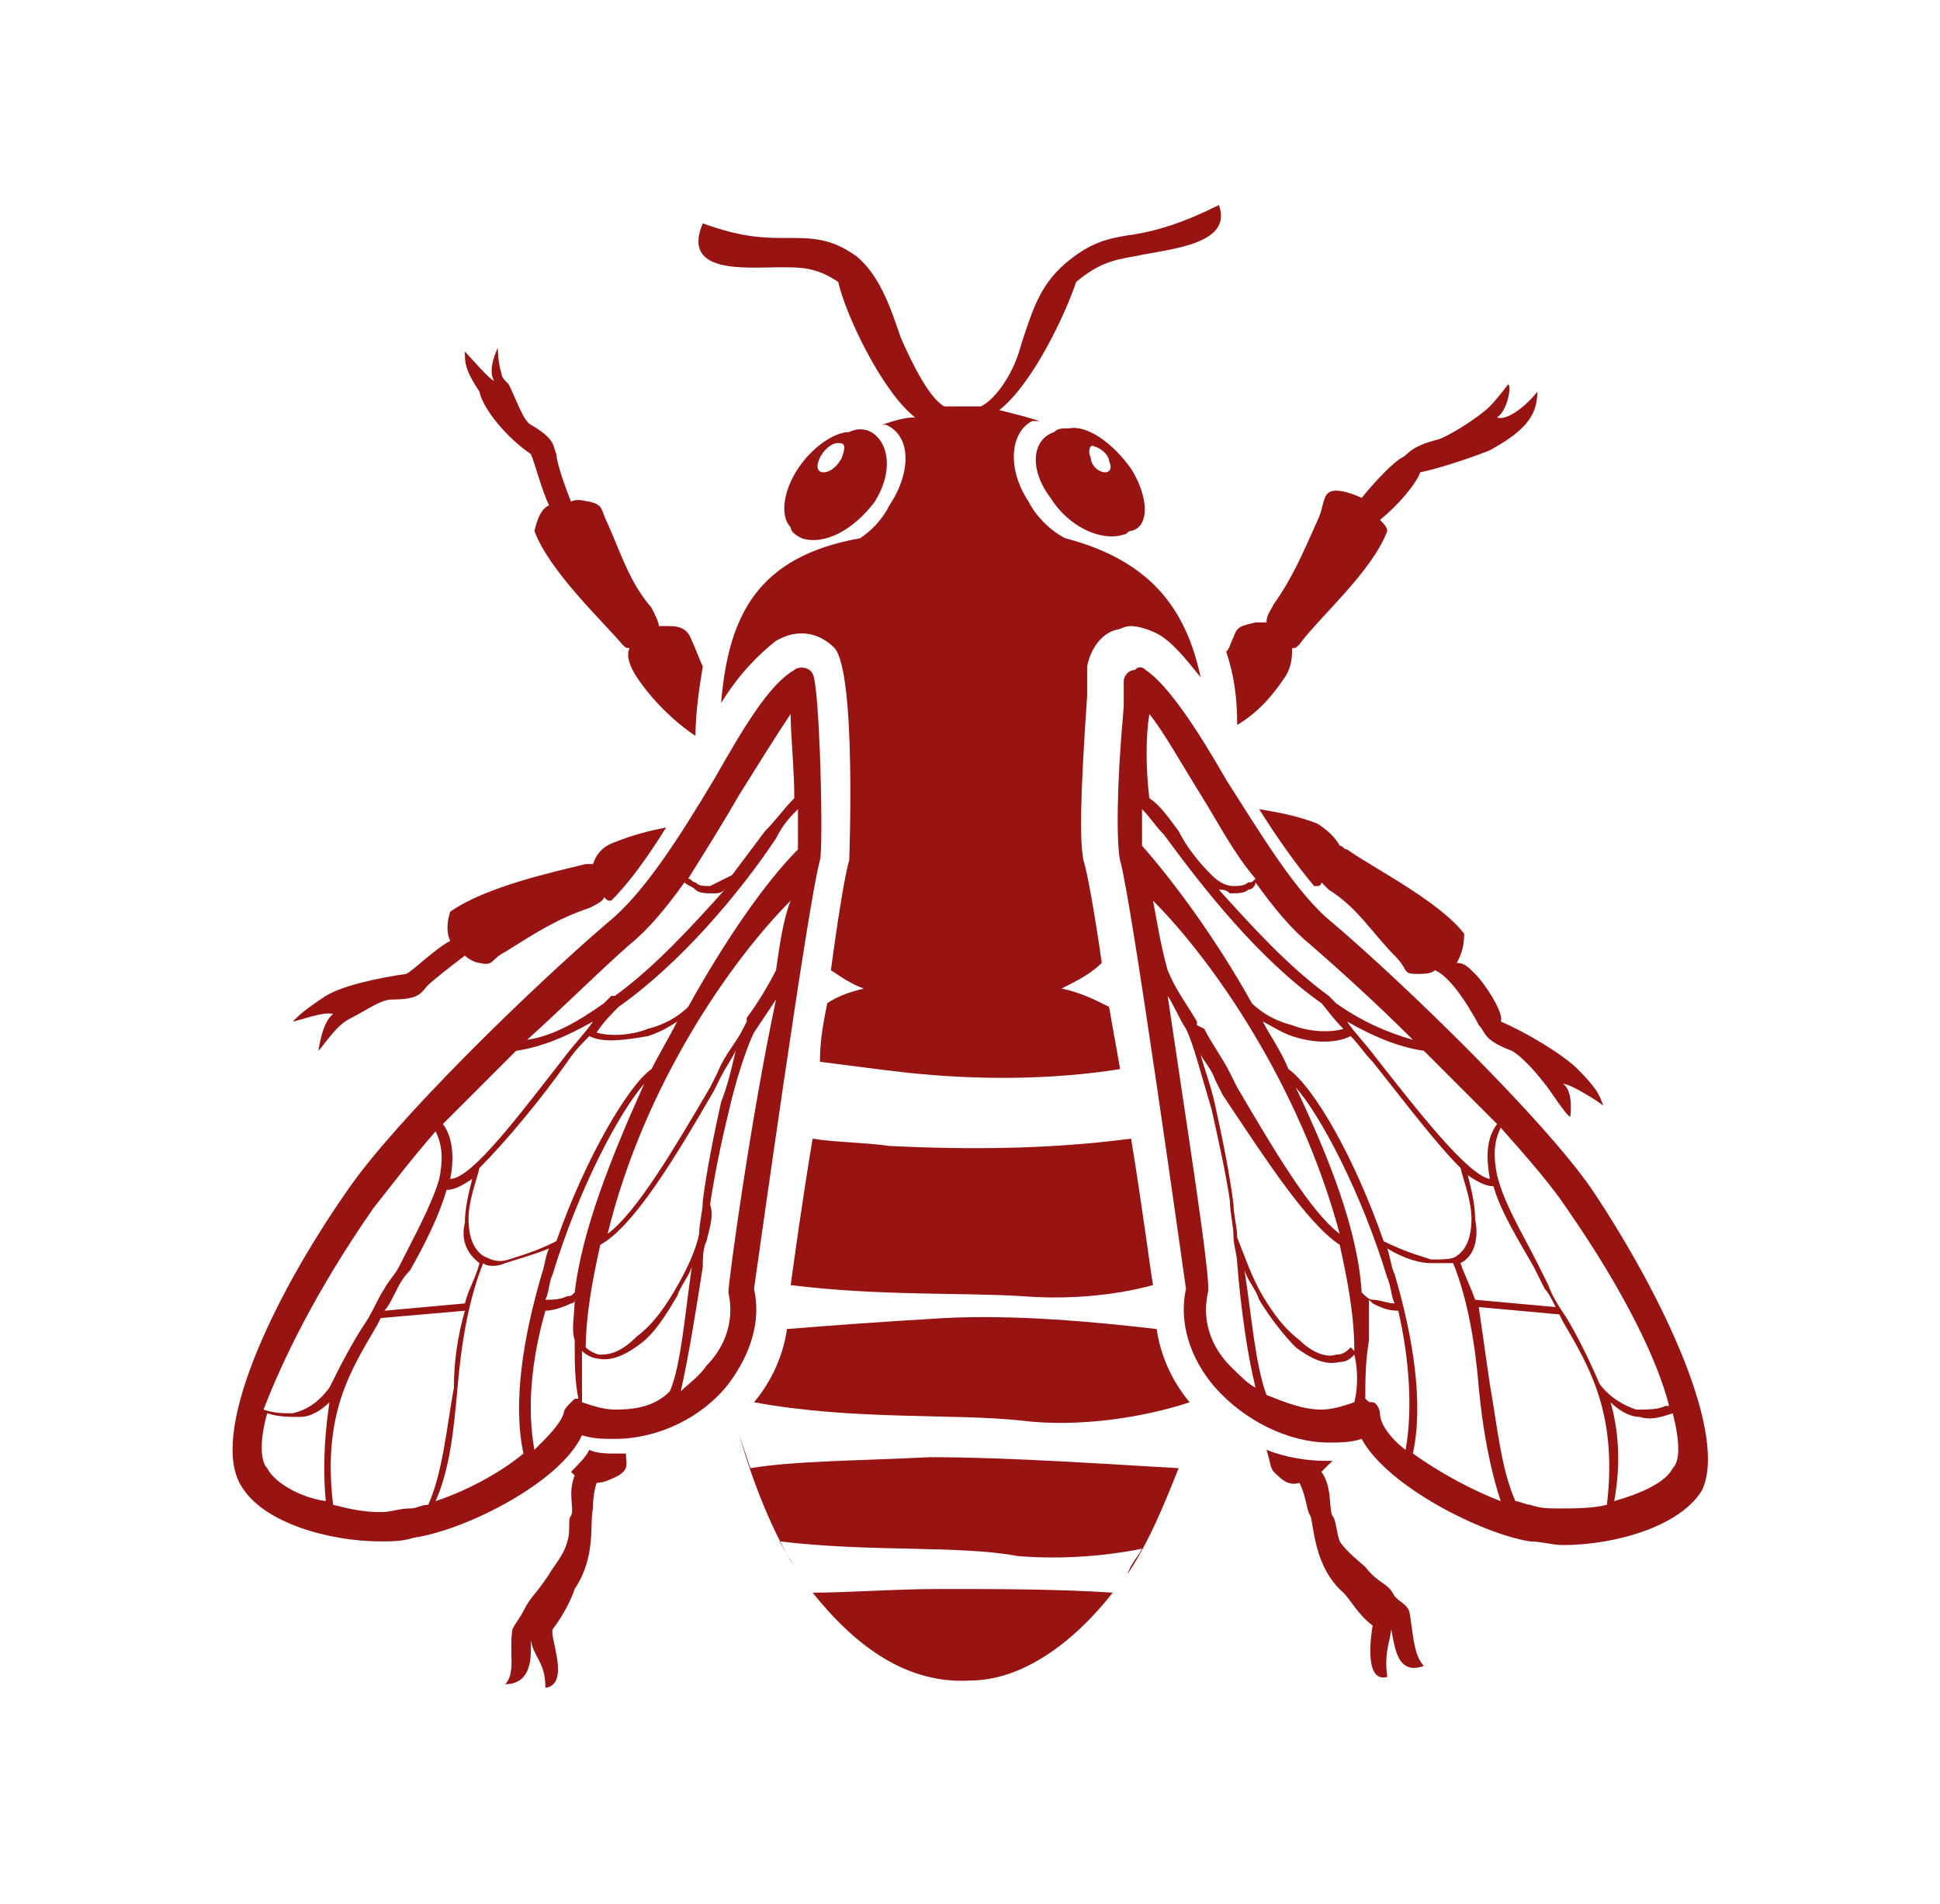 <?xml version="1.0" encoding="utf-8"?>
<!-- Generator: Adobe Illustrator 24.1.0, SVG Export Plug-In . SVG Version: 6.00 Build 0)  -->
<svg version="1.1" id="Layer_1" xmlns="http://www.w3.org/2000/svg" xmlns:xlink="http://www.w3.org/1999/xlink" x="0px" y="0px"
	 width="53px" height="52px" viewBox="0 0 53 52" style="enable-background:new 0 0 53 52;" xml:space="preserve">
<style type="text/css">
	.st0{display:none;}
	.st1{display:inline;}
	.st2{fill:#981413;}
	.st3{fill-rule:evenodd;clip-rule:evenodd;fill:#981413;}
</style>
<g class="st0">
	<g class="st1">
		<path class="st2" d="M15.6,2c0.2,0.2,0.5,0.6,0.8,1c0.6,0.8,1.3,1.9,1.9,3.1c0.8,1.5,1.3,3.1,1.6,4.3c-1-0.5-2-1-2.5-1
			c0.9,0.4,1.8,0.8,2.5,1.2c0,0.1,0,0.2,0,0.2c-0.2,1.8-0.5,3.9-1,5.1c0,0.1-0.2,0.3-0.1,0.5c0,0,0,0.1,0.1,0.1c2,1.8,3,2.3,4.7,3.8
			c0.1-0.2,0.2-0.4,0.3-0.7c-1.6-1.5-2.6-2.1-4.4-3.6c0.2-0.8,0.8-3.4,0.9-5.1c0,0,0-0.1,0-0.1c0.8,0.5,1.4,0.9,2,1.3
			c1.4,1,2.7,2.2,3.6,3.5c0,0.1,0,0.3,0,0.4c-0.3,0-0.6,0.1-0.9,0.3c-0.5,0.4-0.7,0.9-0.4,1.2c0,0,0,0,0.1,0c0,0-0.1,0-0.1,0
			c-0.1,0-0.1,0.1-0.1,0.1c0.4,0.4,1.1,0.6,1.6,0.5c-1,0.5-1.6,1.9-2,3.3l0.7,1.3c0,0.6,0.7,1.5,1,1.9l0,0c0,0,0.1,0.1,0.1,0.1
			c0.2,0.1,0.4,0.4,0.7,0.7c0.3-0.3,0.5-0.5,0.7-0.7c0.1-0.1,0.1-0.1,0.1-0.1l0,0c0.3-0.3,1-1.3,1-1.9l0.7-1.3
			c-0.2-1.4-0.8-2.8-1.8-3.3c0.5,0,1.3-0.1,1.6-0.5c0,0-0.1,0-0.2-0.1c0,0,0,0,0.1,0c0.3-0.3,0.2-0.8-0.4-1.2
			c-0.3-0.2-0.7-0.3-1-0.3c0-0.1,0-0.3,0-0.4c1-1.3,2.3-2.5,3.7-3.6c0.5-0.3,1.1-0.8,1.7-1.2c0.1,1.8,0.8,4.3,0.9,5c0,0,0,0,0,0
			c-1.7,1.5-2.7,2.2-4.3,3.6c0.1,0.2,0.2,0.4,0.2,0.7c1.6-1.4,2.6-1.9,4.6-3.7c0,0,0,0,0,0c0,0,0,0,0,0c0.1-0.3-0.1-0.4-0.1-0.5
			c-0.2-0.8-0.8-3.3-1-5.1c0,0,0-0.1,0-0.1c0.8-0.5,1.8-1,2.8-1.4c-0.6,0-1.7,0.6-2.7,1.2c0.2-1.2,0.8-2.9,1.6-4.5
			c0.9-1.7,1.9-3.4,2.7-4.1c0.9-0.8,0.4-0.7-0.1-0.2c-0.8,0.7-1.9,2.4-2.8,4.2c-0.9,1.7-1.6,3.5-1.8,4.8c-0.8,0.5-1.5,0.9-1.9,1.2
			c-1.4,1-2.7,2.2-3.7,3.5c-0.1-0.1-0.2-0.1-0.3,0c0,0-0.1,0-0.1,0v-2.3c0-0.1-0.1-0.2-0.2-0.2V3.5c0-0.6-0.3-0.6-0.3,0v9.4
			c-0.1,0-0.2,0.1-0.2,0.2v2.4c-0.1,0-0.1,0-0.2,0c-0.1,0-0.1,0-0.2,0c-1-1.3-2.3-2.5-3.7-3.5c-0.4-0.3-1.2-0.8-2.1-1.3
			c-0.1-1.3-0.9-3-1.7-4.7c-0.7-1.3-1.4-2.5-2.1-3.4c-0.3-0.3-0.5-0.7-0.8-0.9c-0.1-0.1-0.4-0.3-0.6-0.3C14.9,1.4,15.3,1.7,15.6,2z"
			/>
		<path class="st2" d="M33.2,28.6c0.2-0.8,0.6-1.6,0.8-2c0.3-0.2,0.4-0.7,0.3-0.7c0,0,0,0,0,0c-1.7-0.6-2.7-0.7-4-1c0,0,0,0.1,0,0.1
			c0,0.1,0,0.3,0.1,0.5c1.1,0.3,2.1,0.5,3.4,1c-0.2,0.5-0.8,1.6-0.9,2.4c0,0,0,0,0,0c0.2,0.6,1.9,1.3,4,1.9c1.6,0.5,3.5,0.9,5.1,1.2
			c0.5,0.1,1.1,0.2,1.6,0.2c0.2,0,0.7,0,0.9,0c0.5-0.1-0.2-0.2-0.8-0.2c-1.8-0.2-4.1-0.7-6.1-1.2C35.4,29.9,33.5,29.2,33.2,28.6z"/>
		<path class="st2" d="M9.6,32c1,0,2-0.2,2.4-0.3c1.4-0.3,2.7-0.7,4-1.1c2.1-0.6,4-1.4,4.1-2c-0.1-0.8-0.7-1.9-0.9-2.4
			c1.4-0.4,2.4-0.6,3.6-1c0-0.1,0-0.3,0-0.4c0-0.1,0-0.1,0-0.2c-1.4,0.4-2.4,0.5-4.2,1.1c0,0,0,0.1,0,0.1c0,0.1,0,0.4,0.3,0.7
			c0.2,0.4,0.7,1.2,0.9,2c-0.3,0.6-1.8,1.2-3.9,1.8c-1.8,0.5-4,1.1-5.7,1.3c-0.2,0-0.7,0.1-0.9,0c-0.6,0-1.1,0-0.7,0.2
			C8.9,32,9.3,32,9.6,32z"/>
		<path class="st2" d="M41.5,49c-0.4-0.4-0.9-0.9-1.4-1.4c-1.2-1.3-2.4-2.9-3.5-4.3c-1.5-1.9-2.6-3.6-2.9-4.5c0-0.1,0-0.3-0.1-0.3
			c0,0,0,0,0,0c-0.2-2,0.2-5.2-0.1-6.1c-0.2-0.5-0.3-0.7-0.6-0.9c0,0,0,0,0,0c0-0.2-0.3-0.3-0.3-0.4c-0.8-0.9-1.3-1.5-1.9-2.3
			c0,0.2,0,0.5,0.1,0.9c0.5,0.6,1,1.3,1.8,2.2c0.1,0.5,0.4,0.4,0.6,0.8c0.5,1.4-0.1,3.9,0.2,5.8c0,0-0.1,0-0.1,0
			c0,0.7,1.1,2.5,2.7,4.5c0,0.1,0.1,0.2,0.2,0.2c1.2,1.5,2.6,3.2,3.8,4.6c0.4,0.5,0.8,0.9,1.2,1.2c1,1,2.8,1.6,3.5,1.6
			c0.1,0,0.4-0.1,0.4-0.1C43.9,50.4,42,49.4,41.5,49z"/>
		<path class="st2" d="M22.4,29.4c0-0.3,0.1-0.6,0.1-0.8c-0.7,0.8-1.2,1.5-2,2.4c-0.1,0.1-0.3,0.2-0.3,0.4c0,0,0,0,0,0
			c-0.3,0.2-0.3,0.4-0.6,0.9c-0.3,1,0.1,4.1-0.1,6.1c0,0,0,0-0.1,0c-0.1,0.1-0.1,0.2-0.1,0.3c-0.3,0.9-1.4,2.6-2.9,4.5
			c-1.1,1.4-2.4,3-3.5,4.3c-0.5,0.5-0.9,1-1.4,1.4C11,49.4,9.1,50.4,8,50.5c0,0,0.2,0.1,0.4,0.1c0.7,0,2.8-0.7,3.7-1.7
			c0.3-0.4,0.7-0.6,1.1-1.1c1.2-1.4,2.5-3.1,3.7-4.7c1.6-2.1,2.8-4,2.8-4.7c0,0,0,0-0.1,0c0.3-2-0.3-4.4,0.2-5.8
			c0.1-0.4,0.4-0.3,0.6-0.8C21.3,30.8,21.9,30.1,22.4,29.4z"/>
		<path class="st2" d="M25.6,37.8c0-0.1,0-0.1,0-0.2c0-0.6,0-1.2,0-1.8c0-0.1,0-0.1-0.1-0.1l0,0c0-0.3,0-0.6-0.1-0.9
			c0-0.2,0-0.4-0.1-0.6c0-0.6-0.1-1.4-0.2-2.4c-0.2-1.6-0.2-3-0.8-4.5c0.1,0.8,0.2,1.7,0.2,2.9c0,2.3,0.2,6.4,0.6,10
			c0.1-0.2,0.2-0.4,0.3-0.6l0-0.1l0,0C25.5,38.9,25.6,38.4,25.6,37.8z"/>
		<path class="st2" d="M28.6,39.1c-0.6-0.6-1.4-2.1-2.1-3.6c-0.4-0.9-0.8-1.8-1-2.6c0.1,0.5,0.1,1,0.1,1.3v0c0,0.2,0,0.4,0,0.6
			c0,0.3,0.1,0.7,0.1,1c0.2,0.6,0.6,1.8,1.2,2.9c0.4,0.7,0.9,1.5,1.4,1.9C28.4,40.2,28.5,39.6,28.6,39.1z"/>
		<path class="st2" d="M22.9,41.5c0.1,1.3,0.4,2.3,0.8,3c-0.3-3.2,0.2-5.9,0.5-7.7c0.1-0.7,0.2-1.4,0.2-1.8
			c-0.1-1.8-0.2-3.6-0.2-4.8c0-1.9-0.2-3.3-0.4-4.2c0-0.2-0.1-0.4-0.2-0.7c0,0,0-0.1,0-0.1l0-0.3c-0.1,0.9-0.3,2.3-0.4,3.5
			C23.2,30.3,22.5,38.2,22.9,41.5z"/>
		<path class="st2" d="M24.6,35.9c0,0.3-0.1,0.6-0.2,0.9c-0.3,1.9-0.8,4.7-0.4,8.1c0.5,0.8,1.1,1.1,1.7,1.1
			c-0.2-1.2-0.5-2.7-0.7-4.4c0-0.4-0.1-0.7-0.1-1.1l0,0c0,0,0,0,0-0.1C24.8,38.9,24.6,37.4,24.6,35.9z"/>
		<path class="st2" d="M25.7,45.9C25.7,45.9,25.7,45.9,25.7,45.9C25.7,45.9,25.7,45.9,25.7,45.9z"/>
		<path class="st2" d="M25.1,25.3c-0.4-0.4-1.2-1.5-1.3-2.5c-0.4,0.4-0.2,1.5-0.1,2c0.1,0.1,0.1,0.2,0.2,0.4
			c0.1,0.2,0.1,0.4,0.2,0.6c2.9,2.2,4.2,5.4,4.6,6.6c0,0.2,0,0.3,0.1,0.4c-0.2-2.7-0.9-4-1.7-5.1C26.1,26.1,25.3,25.6,25.1,25.3z"/>
		<path class="st2" d="M30.2,41.5c0.4-3.3-0.2-11.2-0.4-13.1c-0.1-1.2-0.3-2.6-0.4-3.5l0,0.3c-0.1,0.2-0.2,0.6-0.2,0.8
			c-0.2,0.9-0.3,2.2-0.3,4.2c0,0.2,0,0.3,0,0.5c0.2,0.6,0.3,1.3,0.3,2.2c0.1,1.7,0.1,3.4-0.1,5.2c0.3,1.7,0.5,3.9,0.3,6.5
			C29.8,43.8,30.1,42.8,30.2,41.5z"/>
		<path class="st2" d="M28.2,29c0-0.2,0.1-0.3,0.1-0.5c-0.1,0.1-0.1,0.2-0.2,0.3C28.2,28.8,28.2,28.9,28.2,29z"/>
		<path class="st2" d="M28.9,26.8c0-0.2,0.1-0.4,0.1-0.6c-0.6,0.5-1.1,1-1.5,1.5c0.2,0.3,0.4,0.6,0.6,1c0.1-0.2,0.3-0.4,0.4-0.5
			C28.6,27.5,28.7,27.2,28.9,26.8L28.9,26.8z"/>
		<path class="st2" d="M28.8,27.3c-0.2,0.6-0.4,1.3-0.5,1.9c0.1,0.3,0.2,0.6,0.3,0.9C28.7,29,28.8,28,28.8,27.3z"/>
		<path class="st2" d="M28.3,40.8L28.3,40.8c-0.6-0.4-1.1-1.2-1.5-2c-0.5-0.8-0.8-1.7-1.1-2.4c0,0.4,0,0.8,0,1.3
			c0.4,2.9,1.8,4.3,2.1,4.6c0,0,0,0,0,0C28,41.9,28.1,41.4,28.3,40.8z"/>
		<path class="st2" d="M28.7,33c0,0-1.2-4-4.5-6.9c0,0.2,0.1,0.4,0.1,0.6c0.2,0.4,0.3,0.8,0.5,1.3c0.8,1,1.5,2.5,2.2,4
			c0.7,1.5,1.3,2.8,1.9,3.6c0,0.1,0,0.2,0,0.2c-0.7-0.7-1.4-2.2-2.1-3.8c-0.6-1.3-1.2-2.7-1.9-3.7c0.2,1.1,0.4,2.3,0.5,3.4
			c0.2,1,0.7,2.4,1.3,3.6c0.7,1.4,1.4,2.8,2,3.5V39C28.8,37.2,28.9,35.1,28.7,33L28.7,33L28.7,33z"/>
		<path class="st2" d="M27.8,42.6c-0.3-0.2-1.6-1.5-2.1-4.1c0,0.4-0.1,0.7-0.2,1.1c0.1,0.6,0.8,3.7,1.7,4.7l-0.1,0.1
			c-0.8-0.9-1.5-3.5-1.7-4.5c-0.1,0.2-0.2,0.4-0.3,0.6c0,0.3,0.1,0.7,0.1,1.1c0.2,1.7,0.4,3.3,0.6,4.4c0,0,0,0,0.1,0
			C26.5,45.8,27.2,44.5,27.8,42.6z"/>
		<path class="st2" d="M27.3,45.9c0.1-0.4,0.2-0.9,0.3-1.4c-0.2,0.5-0.4,0.9-0.7,1.2C27,45.8,27.1,45.9,27.3,45.9
			C27.3,45.9,27.3,45.9,27.3,45.9z"/>
		<path class="st2" d="M29.3,22.9c0,0.9-0.9,2.1-1.3,2.5c-0.2,0.2-0.6,0.5-1.2,1.2c0.2,0.2,0.4,0.5,0.6,0.9c0.5-0.5,1-1.1,1.7-1.6
			c0-0.2,0.1-0.4,0.2-0.6c0.1-0.1,0.1-0.3,0.2-0.4C29.5,24.3,29.7,23.2,29.3,22.9z"/>
		<path class="st2" d="M29,39.1C29,39.1,29,39.2,29,39.1c-0.1,0.6-0.2,1.2-0.3,1.7l0,0.1l-0.1,0.6c-0.1,0.3-0.2,0.6-0.3,0.9
			c0,0-0.1,0.3-0.1,0.3c-0.1,0.4-0.2,0.8-0.4,1.2c-0.1,0.8-0.2,1.5-0.4,2.1c0.6,0,1.2-0.3,1.7-1.1c0.3-2.4,0.1-4.5-0.2-6.2
			C29,38.8,29,38.9,29,39.1z"/>
	</g>
</g>
<g>
	<g>
		<path class="st2" d="M40.3,26.6c-0.2-0.2-0.3-0.3-0.5-0.3c0.1-0.2,0.2-0.4,0.2-0.8c-0.7-0.9-2.5-1.8-3.2-2.3
			c-0.1,0-0.1-0.1-0.2-0.1c-0.1-0.2-0.3-0.4-0.6-0.6c-0.5-0.2-1-0.3-1.6-0.4c0.5,0.8,1,1.5,1.5,2.1c0,0,0.1,0,0.1,0
			c0,0,0.1,0,0.1-0.1c0.1,0.1,0.1,0.1,0.2,0.2c0.8,0.5,1.2,1.2,1.8,1.8c0.4,0.4,0.2,0.5,0.6,0.5c0.2,0,0.4,0,0.5-0.1
			c0.5,0.2,1.1,1.3,1.2,1.5c0.2,0.2,0.1,0.4,0.9,0.7c0.2,0.1,0.6,0.5,0.9,0.9c0.1,0.1,0.6,0.9,0.7,0.9c0,0,0.1-0.7-0.2-0.9
			c0.2,0,1,0.5,1.1,0.6c-0.1-0.3-0.2-0.5-0.7-1c-0.4-0.4-1.4-1-2.1-1.3C41.1,27.7,40.6,26.9,40.3,26.6z"/>
		<path class="st2" d="M21.3,7.3c0.6,0,1,0,1.6,0.4c0.2,0.9,1.2,3,2.1,3.7c-0.3,0-0.6,0.1-0.9,0.2c0,0,0.1,0,0.1,0
			c0.7,0.3,0.7,1.3,0.1,2.2c-0.2,0.4-0.5,0.7-0.8,0.9c-2.8,0.5-3.6,2.1-3.8,4.5c0.5-0.8,1-1.3,1.5-1.7c0.2-0.1,0.4-0.2,0.7-0.2
			c0.4,0,0.7,0.2,0.9,0.4c0.6,0.7,0.4,5.8,0.4,5.8c-0.1,0.3-0.3,1.5-0.5,3c0.3,0.2,0.6,0.4,0.9,0.5c-0.4,0.1-0.7,0.2-1,0.4
			c-0.1,0.5-0.2,1-0.2,1.6c0.8,0.1,1.5,0.2,2.4,0.3c1.9,0.2,3.9,0.2,5.8-0.1c-0.1-0.6-0.2-1.1-0.3-1.7c-0.4-0.2-0.8-0.4-1.3-0.5
			c0.4-0.2,0.8-0.4,1.1-0.7c-0.2-1.4-0.4-2.5-0.5-2.8c-0.1-0.5-0.1-1.6,0.1-4.5c0,0,0-0.5,0-0.6c0-0.1,0-0.1,0-0.2
			c0.1-0.5,0.4-0.9,0.8-1c0.1,0,0.2-0.1,0.4-0.1c0.2,0,0.5,0.1,0.7,0.2c0.4,0.2,0.8,0.7,1.2,1.2c-0.4-1.9-1.4-3.2-3.7-3.8
			c-0.4-0.2-0.8-0.6-1-1c-0.6-0.9-0.5-1.9,0.1-2.2c0.1,0,0.1,0,0.2,0c-0.3-0.1-0.7-0.2-1.1-0.3c0.9-0.7,1.8-2.6,2.1-3.5
			c0.6-0.5,1-0.6,1.6-0.7c0.9-0.2,2.7-0.3,2.3-1.4c-1,0.5-1.7,0.7-2.3,0.8c-0.7,0.1-1.2,0.2-1.9,0.8c-0.7,0.6-0.9,1.3-1.2,2.2
			c-0.2,0.8-0.7,1.5-1.1,1.7c-0.1,0-0.1,0-0.2,0c-0.3,0-0.6,0-0.8,0c-0.4-0.2-0.9-1.2-1.2-1.9c-0.3-0.9-0.6-1.7-1.2-2.2
			c-0.7-0.5-1.2-0.5-1.9-0.5c-0.6,0-1.2,0-2.3-0.4C18.6,7.5,20.4,7.3,21.3,7.3z"/>
		<path class="st2" d="M21.9,14.7c0.6,0.2,1.4-0.2,2-1c0.5-0.8,0.4-1.6-0.1-1.9c-0.2-0.1-0.4-0.1-0.6,0c-0.4,0-1,0.4-1.4,1
			c-0.4,0.6-0.5,1.3-0.2,1.6C21.6,14.5,21.7,14.6,21.9,14.7z M22.4,12.5c0.1-0.2,0.3-0.4,0.5-0.4c0.2,0,0.2,0.1,0.1,0.4
			c-0.1,0.2-0.3,0.4-0.5,0.4C22.3,12.9,22.3,12.7,22.4,12.5z"/>
		<path class="st2" d="M29.2,11.7C29.2,11.8,29.2,11.8,29.2,11.7c-0.2,0-0.3,0-0.4,0.1c-0.6,0.2-0.7,1-0.1,1.8c0.5,0.8,1.4,1.2,2,1
			c0.1,0,0.1-0.1,0.2-0.1c0.5-0.1,0.5-0.9,0-1.7C30.4,12.1,29.7,11.6,29.2,11.7z M30.2,12.9c-0.2,0-0.4-0.2-0.4-0.4
			c-0.1-0.2,0-0.4,0.1-0.3c0.1,0,0.4,0.2,0.4,0.4C30.4,12.8,30.3,12.9,30.2,12.9z"/>
		<path class="st2" d="M14.9,46.1c0.7-0.1,0.1-1.4,0.2-1.6c0.3-0.4,0.5-0.8,0.6-1.1c0.6-0.9,0.4-1.8,0.5-2.2c0-0.1,0-0.4,0.1-0.7
			c0.2,0,0.4-0.1,0.6-0.2c0.3-0.2,0.2-0.3,0.2-0.6c-0.1,0-0.2,0-0.3,0c-0.2,0-0.5,0-0.7-0.1c-0.1,0.2-0.3,0.4-0.5,0.6
			c0,0,0.1,0.1,0.1,0.1c-0.2,0.5,0,0.9-0.1,1.1c-0.1,0.1,0,0.4-0.1,0.7c-0.1,0.4-0.4,0.7-0.5,0.9c-0.4,0.6-0.5,0.6-0.7,1
			c-0.1,0.2-0.2,0.3-0.3,0.5c-0.1,0.6,0.1,1.2-0.2,1.5c0.8,0,0.7-0.9,0.7-1.2C14.6,45.3,14.9,45.4,14.9,46.1z"/>
		<path class="st2" d="M14.5,12.4c0.1,0.2,0.3,1,0.5,1.4c-0.2,0.1-0.3,0.3-0.4,0.7c0.4,1.1,1.9,2.5,2.4,3.1c0.1,0.1,0.1,0.1,0.2,0.1
			c-0.1,0.2,0,0.5,0.2,0.8c0.4,0.6,1,1.2,1.6,1.6c0-0.6,0.1-1.3,0.2-1.9c-0.1-0.2-0.2-0.5-0.3-0.7c-0.1-0.3-0.3-0.4-0.6-0.4
			c-0.1,0-0.2,0-0.3,0c0-0.1-0.1-0.3-0.2-0.5c-0.6-0.7-0.8-1.4-1.2-2.3c-0.2-0.4-0.1-0.5-0.5-0.6c-0.1,0-0.3-0.1-0.5,0
			c-0.2-0.5-0.4-1.1-0.4-1.3c-0.1-0.2,0-0.4-0.7-0.8c-0.2-0.1-0.4-0.7-0.6-1.1c-0.1-0.1-0.2-0.2-0.2-0.3c-0.1-0.3-0.1-0.7-0.1-0.7
			c0,0-0.3,0.6-0.1,0.9c-0.1,0-0.7-0.7-0.8-0.8c0,0.3,0,0.5,0.4,1.1C13.2,11.2,13.9,12,14.5,12.4z"/>
		<path class="st2" d="M9.1,27.7c-0.3,0.2-0.4,1-0.4,1c0.1-0.1,0.3-0.4,0.5-0.6c0.1-0.1,0.2-0.2,0.4-0.3c0.4-0.2,0.8-0.5,1.1-0.5
			c0.8,0,0.8-0.2,1-0.4c0.1-0.1,0.6-0.5,1-0.8c0.1,0.1,0.3,0.2,0.4,0.2c0.4,0.1,0.3-0.1,0.7-0.3c0.8-0.5,1.4-0.9,2.3-1.2
			c0.2-0.1,0.4-0.2,0.4-0.3c0.1,0.1,0.1,0.1,0.2,0.1c0.5-0.5,1-1.2,1.5-2c-0.5,0.1-0.9,0.2-1.4,0.4c-0.3,0.1-0.5,0.3-0.6,0.6
			c-0.1,0-0.1,0-0.2,0c-0.8,0.2-2.7,0.6-3.7,1.3c-0.1,0.3-0.1,0.6,0,0.8c-0.4,0.2-1,0.8-1.2,0.9c-0.7,0.1-1.7,0.3-2.2,0.6
			c-0.6,0.4-0.7,0.5-0.9,0.7C8.1,27.9,8.9,27.6,9.1,27.7z"/>
		<path class="st2" d="M37.9,45.8c-0.1-0.7,0.1-1,0.1-1.3c0.1,0.3,0.1,1.3,0.9,1c-0.3-0.3-0.3-1-0.4-1.5c-0.1-0.2-0.2-0.2-0.4-0.4
			c-0.2-0.4-0.4-0.3-0.8-0.8c-0.1-0.1-0.5-0.4-0.7-0.7c-0.1-0.3-0.1-0.6-0.2-0.7c-0.1-0.2,0-0.8-0.3-1.2c0.1-0.1,0.2-0.2,0.3-0.3
			c0,0,0,0,0,0c-0.1,0-0.1,0-0.2,0c-0.5,0-1.1-0.1-1.6-0.3c0.1,0.3,0.1,0.5,0.2,0.6c0.2,0.2,0.4,0.4,0.7,0.3
			c0.2,0.4,0.2,0.8,0.3,0.9c0.1,0.3,0.1,1.4,0.9,2.1c0.2,0.2,0.4,0.6,0.8,0.9C37.5,44.4,37.2,46,37.9,45.8z"/>
		<path class="st2" d="M35.1,18.5c0.2-0.3,0.2-0.6,0.2-0.8c0.1,0,0.1,0,0.2-0.1c0.5-0.7,2-2,2.4-3.1c0-0.1-0.1-0.2-0.2-0.3
			c0.5-0.4,1-1,1.1-1.3c0.5-0.1,1.4-0.4,1.9-0.6c0.9-0.5,1.3-0.9,1.3-1.6c-0.4,0.5-0.9,0.8-1.1,0.7c0.3-0.2,0.4-0.9,0.3-0.9
			c0,0-0.3,0.4-0.5,0.6c-0.3,0.3-1.1,0.8-1.4,0.9c-0.8,0.2-0.8,0.4-1,0.5c-0.2,0.1-0.7,0.6-1.1,1.1c-0.2-0.1-0.5-0.2-0.7-0.2
			c-0.4,0-0.3,0.4-0.5,0.8c-0.4,0.9-0.7,1.6-1.2,2.3c-0.1,0.2-0.2,0.3-0.2,0.5c-0.1,0-0.2,0-0.3,0c-0.4,0.1-0.5,0.1-0.6,0.4
			c-0.1,0.2-0.1,0.3-0.2,0.4c0.2,0.6,0.3,1.2,0.3,2C34.3,19.5,34.7,19.1,35.1,18.5z"/>
		<path class="st2" d="M21.5,36.3c-0.1,0.7-0.4,1.4-0.9,2c0,0,0,0,0,0c2.7,0.5,5.5,0.3,7.3,0.5c1.6,0.2,3.4-0.1,4.6-0.5c0,0,0,0,0,0
			c-0.5-0.6-0.8-1.3-0.9-2c-1.7-0.2-3.9-0.4-5.8-0.3C24.1,36.1,22.7,36.2,21.5,36.3z"/>
		<path class="st2" d="M24.3,31.3c-0.7-0.1-1.5-0.1-2.1-0.2c-0.3,1.8-0.5,3.3-0.6,4c2.4,0.3,4.7,0.2,6.3,0.3c1.2,0.1,2.5,0,3.6-0.3
			c-0.1-0.6-0.3-2.2-0.6-4C28.6,31.4,26.4,31.4,24.3,31.3z"/>
		<path class="st2" d="M25.7,43.4c-1.3,0-2.5,0.1-3.5,0.1c1.2,1.5,2.6,2.5,4.3,2.4c1.4,0,2.8-1,3.9-2.4
			C28.9,43.4,27.2,43.4,25.7,43.4z"/>
		<path class="st2" d="M32.2,40.1c-1.8-0.1-4.6-0.3-6.8-0.3c-2,0.1-3.7,0.1-4.9,0.3c-0.1-0.3-0.2-0.6-0.3-0.9
			c0.4,1.4,0.9,2.6,1.5,3.6c-0.1-0.2-0.3-0.5-0.4-0.7c2.5,0.3,4.9,0.1,6.5,0.4c1.2,0.1,2.4,0,3.4-0.2c-0.1,0.2-0.3,0.4-0.4,0.7
			C31.4,42.1,31.8,41.1,32.2,40.1z"/>
		<path class="st2" d="M15.9,39.2c0.3,0.1,0.6,0.1,0.9,0.1c1.2,0,2.4-0.6,3.1-1.5c0.6-0.8,0.9-1.7,0.7-2.6
			c0.1-0.7,1.5-10.7,1.8-11.7c0.1-0.3,0-4.8-0.2-5.1c-0.1-0.2-0.4-0.2-0.5-0.1c-0.7,0.4-1.4,1.6-2.2,3c-0.9,1.5-1.9,3.1-2.9,3.9
			c-2.1,1.8-5.8,5.4-7.1,7.3c-2.1,3-3.8,6.7-2.9,8.1c0.6,1,2.4,1.5,3.8,1.5c0.3,0,0.6,0,0.9-0.1C12.7,41.8,15.3,40.5,15.9,39.2z
			 M15.7,35.3c-0.1,0.1-0.1,0.1-0.2,0.1c-0.2,0.1-0.4,0.1-0.6,0.1c0.1-0.2,0.1-0.5,0.2-0.7c0.7-2.3,1.8-4.4,2.5-5.2
			C16.7,31.6,15.9,33.6,15.7,35.3z M13.1,34.5L13.1,34.5c-0.1,0.4-0.3,0.7-0.4,1.1l-2.2,0.2c0.1-0.1,0.2-0.3,0.3-0.5
			c0.1-0.2,0.2-0.4,0.4-0.6c0.4-0.7,0.8-1.5,1-2.2c0.2,0,0.4-0.1,0.7-0.3c-0.1,0.4-0.2,0.8-0.2,1.2C12.6,33.8,12.7,34.2,13.1,34.5z
			 M12.8,33.3c0-0.5,0.2-1,0.3-1.4h0c0.7-0.7,1.7-1.9,2.4-2.9c0.2-0.3,0.4-0.5,0.6-0.7c0.4,0.2,1,0.1,1.6,0c0.3-0.1,0.5-0.2,0.8-0.4
			c-0.2,0.4-0.5,0.9-0.7,1.3c-0.6,0.4-1.8,2.4-2.6,4.7c-0.6,0.3-1,0.4-1.3,0.5c-0.3,0.1-0.5,0-0.7-0.1
			C12.9,34.1,12.8,33.7,12.8,33.3z M16.4,34c0.9-0.5,2-2.3,3.1-4.2l0.2-0.4c0.1-0.2,0.3-0.5,0.4-0.7c-0.1,0.4-0.2,0.9-0.4,1.4
			c-0.2,0.9-0.4,1.9-0.5,2.7c0,0.3-0.1,0.6-0.1,0.9c-0.1,0.5-0.4,1.1-0.7,1.6c-0.3,0.5-0.6,0.9-1,1.2C17,36.9,16.7,37,16.4,37
			c-0.1,0-0.3-0.1-0.4-0.2L16,36.9C16,35.9,16.2,34.9,16.4,34z M16.8,38.5c-0.3,0-0.6-0.1-0.9-0.2c0-0.5,0-0.9,0-1.4
			c0.1,0.1,0.3,0.2,0.4,0.2c0.4,0.1,0.8-0.1,1.2-0.4c0.4-0.3,0.7-0.8,1-1.3c0.1-0.3,0.3-0.5,0.4-0.8c-0.2,1.4-0.3,2.7-0.6,3.4
			C17.9,38.4,17.4,38.5,16.8,38.5z M19.9,35.3c0.2,0.9-0.2,1.6-0.6,2c-0.2,0.3-0.5,0.5-0.7,0.7c0.2-0.9,0.4-2.1,0.6-3.4
			c0-0.2,0-0.5,0.1-0.7c0.1-0.4,0.2-0.7,0.1-1c0.1-0.7,0.3-1.7,0.5-2.5c0.2-0.9,0.5-1.8,0.7-2.2c0.2-0.3,0.4-0.6,0.6-0.9
			C20.5,30.6,19.9,35,19.9,35.3z M21.2,26.5c-0.2,0.4-0.5,0.9-0.8,1.3c0,0,0,0.1,0,0.1l-0.1,0.2c-0.2,0.4-0.5,0.7-0.7,1.2l-0.2,0.4
			c-1,1.7-2,3.4-2.8,4c1-4.1,3.4-7.5,5-9.1C21.4,25.1,21.3,25.8,21.2,26.5z M21.8,22.1c0,0.5,0,0.9,0,1.1c-0.9,0.9-2,2.5-3,4.3
			c-0.3,0.3-0.7,0.5-1.1,0.6c-0.5,0.2-1.1,0.2-1.4,0.1c0.2-0.3,0.4-0.5,0.6-0.7c1.7-1.2,3.3-3.1,4.3-4.6
			C21.4,22.5,21.6,22.3,21.8,22.1z M20.2,21.7c0.5-0.8,1-1.6,1.4-2.2c0,0.6,0.1,1.5,0.1,2.3c-0.3,0.3-0.5,0.6-0.8,0.9
			c-0.3,0.4-0.6,0.8-0.9,1.2c-0.2,0.1-0.4,0.2-0.6,0.3c-0.2,0-0.3,0-0.4-0.1c-0.1,0-0.1-0.1-0.2-0.1C19.3,23.2,19.8,22.4,20.2,21.7z
			 M17.2,25.8c0.5-0.4,1-1,1.5-1.7c0.1,0.1,0.2,0.1,0.3,0.2c0.1,0.1,0.3,0.1,0.5,0.1c0.1,0,0.2,0,0.3-0.1c-0.9,1-1.9,2.1-3,2.9
			c0,0,0,0-0.1,0c-0.1,0.1-0.1,0.1-0.2,0.2c-0.7,0.5-1.4,0.9-2.1,1C15.4,27.5,16.4,26.5,17.2,25.8z M14.1,28.7
			c0.7-0.1,1.4-0.4,2.1-0.8c-0.2,0.3-0.5,0.6-0.8,1c-1.1,1.4-2.5,3.3-3.1,3.3c0.1-0.5,0.1-1.1-0.2-1.5
			C12.7,30.1,13.4,29.4,14.1,28.7z M10.2,33c0.4-0.5,1-1.3,1.7-2.1c0.2,0.4,0.2,0.8,0.1,1.3c-0.2,0.7-0.7,1.6-1.1,2.4
			c-0.1,0.2-0.3,0.4-0.4,0.6c-0.2,0.3-0.3,0.6-0.5,0.9c-0.4,0.6-0.7,1.2-1,1.8c-0.3,0.4-0.6,0.6-1,0.7c-0.3,0-0.5,0-0.8-0.1
			c0,0,0,0,0,0C7.7,37.2,8.6,35.3,10.2,33z M7.3,40.1c-0.2-0.2-0.2-0.8,0-1.5c0,0,0,0,0,0c0.3,0.1,0.6,0.1,0.9,0.1
			c0.3,0,0.6-0.2,0.8-0.4C8.9,39,8.8,39.9,8.9,41C8.2,40.9,7.5,40.5,7.3,40.1z M11.2,41.2c-0.3,0-0.5,0.1-0.8,0.1
			c-0.5,0-0.9-0.1-1.3-0.2c-0.3-2.5,0.5-3.7,1.2-4.9l0.1-0.2l2.3-0.2c-0.2,0.7-0.3,1.4-0.3,2.1c-0.2,1.1-0.3,2.3-0.7,3.2
			C11.5,41.1,11.4,41.2,11.2,41.2z M11.9,41c0.4-0.9,0.5-2,0.6-3.1c0.1-1.2,0.3-2.4,0.7-3.4c0.1,0.1,0.4,0.1,0.6,0
			c0.3-0.1,0.7-0.2,1.2-0.4c-0.1,0.2-0.1,0.4-0.2,0.7c-0.5,1.7-0.8,3.5-0.5,4.9C13.7,40.2,12.8,40.7,11.9,41z M14.6,39.6
			c-0.2-1.1-0.1-2.4,0.3-3.8c0.2,0,0.5-0.1,0.7-0.2c0,0,0.1,0,0.1-0.1c0,0.4-0.1,0.8,0,1.1c0,0.6,0,1.1,0.1,1.6
			c-0.1,0-0.1,0-0.2,0.1c-0.1,0.1-0.2,0.2-0.2,0.3C15.3,38.9,15,39.2,14.6,39.6z"/>
		<path class="st2" d="M43.5,32.5c-1.3-1.9-5.1-5.6-7.1-7.3c-1-0.8-2-2.5-2.9-3.9c-0.8-1.4-1.6-2.6-2.2-3c-0.1-0.1-0.2-0.1-0.3,0
			c-0.2,0-0.3,0.2-0.3,0.3c0,0,0,0.1,0,0.1c0,0.1,0,0.3,0,0.6c-0.2,2.2-0.2,3.7-0.1,4.2c0.3,1,1.7,11,1.8,11.7
			c-0.2,0.9,0.1,1.9,0.8,2.7c0.8,0.9,2,1.5,3.1,1.5c0.3,0,0.6,0,0.9-0.1c0.7,1.3,3.3,2.6,4.6,2.8c0.3,0,0.6,0.1,0.9,0.1
			c1.4,0,3.2-0.5,3.8-1.5C47.2,39.2,45.5,35.5,43.5,32.5z M42.8,33c1.6,2.3,2.5,4.2,2.8,5.4c0,0,0,0-0.1,0c-0.2,0.1-0.5,0.1-0.8,0.1
			c-0.3-0.1-0.7-0.3-1-0.7c-0.3-0.7-0.6-1.3-0.9-1.8c-0.2-0.3-0.4-0.6-0.5-0.9c-0.1-0.2-0.2-0.4-0.3-0.6c-0.4-0.8-0.9-1.6-1.1-2.4
			c-0.1-0.5-0.1-0.9,0.1-1.3C41.8,31.7,42.4,32.4,42.8,33z M39.9,34.5c0.4-0.2,0.5-0.7,0.4-1.2c0-0.4-0.1-0.8-0.2-1.2
			c0.3,0.2,0.5,0.3,0.7,0.3c0.2,0.7,0.7,1.5,1.1,2.2c0.1,0.2,0.2,0.4,0.3,0.6c0.1,0.1,0.2,0.3,0.3,0.5l-2.2-0.2
			C40.2,35.2,40,34.8,39.9,34.5L39.9,34.5z M39.8,34.3c-0.1,0.1-0.4,0.1-0.7,0.1c-0.3-0.1-0.7-0.2-1.3-0.5c-0.8-2.3-1.9-4.2-2.6-4.7
			c-0.2-0.5-0.5-0.9-0.7-1.3c0.2,0.1,0.5,0.3,0.8,0.4c0.6,0.2,1.2,0.2,1.6,0c0.2,0.2,0.4,0.5,0.6,0.7c0.8,1,1.7,2.2,2.4,2.9
			c0.1,0.4,0.3,0.9,0.3,1.4C40.2,33.7,40.1,34.1,39.8,34.3z M40.9,30.7c-0.3,0.4-0.3,0.9-0.2,1.5c-0.6-0.1-2-1.9-3.1-3.3
			c-0.3-0.4-0.6-0.7-0.8-1c0.7,0.4,1.4,0.7,2.1,0.8C39.6,29.4,40.3,30.1,40.9,30.7z M35.8,25.8c0.8,0.7,1.8,1.6,2.8,2.6
			c-0.7-0.2-1.4-0.5-2.1-1c-0.1-0.1-0.1-0.1-0.2-0.2c0,0,0,0,0,0h0c-1.1-0.8-2.1-1.9-3-2.9c0.1,0,0.2,0,0.3,0.1c0.2,0,0.4,0,0.5-0.1
			c0.1,0,0.2-0.1,0.2-0.2C34.8,24.8,35.3,25.4,35.8,25.8z M31.4,19.5c0.4,0.5,0.9,1.4,1.4,2.2c0.5,0.8,0.9,1.6,1.5,2.3
			c-0.1,0.1-0.1,0.1-0.2,0.1c-0.1,0.1-0.3,0.1-0.4,0.1c-0.2,0-0.4-0.1-0.6-0.3c-0.4-0.4-0.7-0.8-0.9-1.2c-0.3-0.4-0.5-0.7-0.8-0.9
			C31.3,21,31.3,20.1,31.4,19.5z M31.2,22.1c0.2,0.2,0.4,0.5,0.6,0.7c1.1,1.5,2.6,3.4,4.3,4.6c0.1,0.1,0.3,0.4,0.6,0.7
			c-0.3,0.1-0.9,0.1-1.4-0.1c-0.4-0.1-0.8-0.3-1.1-0.6c-1-1.8-2.2-3.4-3-4.3C31.2,22.9,31.2,22.5,31.2,22.1z M31.5,24.6
			c1.6,1.6,4,5,5.1,9.1c-0.8-0.6-1.8-2.3-2.8-4l-0.2-0.4c-0.2-0.4-0.5-0.8-0.7-1.2L32.7,28c0,0,0-0.1,0-0.1h0
			c-0.3-0.5-0.6-0.9-0.8-1.4C31.7,25.8,31.6,25.1,31.5,24.6z M36.6,34c0.2,0.9,0.4,1.9,0.4,2.9l-0.1-0.1c-0.1,0.1-0.2,0.2-0.4,0.2
			c-0.3,0.1-0.7-0.1-1-0.4c-0.4-0.3-0.7-0.7-1-1.2c-0.3-0.5-0.5-1.1-0.7-1.6c0-0.3-0.1-0.6-0.1-0.9c-0.1-0.8-0.3-1.8-0.5-2.7
			c-0.1-0.5-0.3-1-0.4-1.4c0.1,0.2,0.3,0.4,0.4,0.7l0.2,0.4C34.6,31.7,35.7,33.4,36.6,34z M33.6,37.3c-0.4-0.4-0.8-1.1-0.6-2
			c0.1-0.3-0.6-4.7-1.1-8.1c0.2,0.3,0.3,0.6,0.5,0.9c0.2,0.4,0.4,1.2,0.7,2.2c0.2,0.9,0.4,1.8,0.5,2.5h0c0,0.3,0.1,0.7,0.1,1
			c0,0.2,0.1,0.5,0.1,0.7c0.1,1.3,0.3,2.6,0.5,3.4C34.1,37.8,33.9,37.6,33.6,37.3z M37,38.3c-0.3,0.1-0.6,0.2-0.9,0.2
			c-0.5,0-1-0.2-1.5-0.4c-0.3-0.8-0.4-2.1-0.6-3.4c0.1,0.3,0.3,0.5,0.4,0.8c0.3,0.5,0.7,1,1,1.3c0.4,0.3,0.8,0.5,1.2,0.4
			c0.2,0,0.3-0.1,0.4-0.2C37.1,37.4,37.1,37.9,37,38.3z M35.4,29.7c0.7,0.8,1.8,2.9,2.5,5.2c0.1,0.2,0.1,0.5,0.2,0.7
			c-0.2,0-0.4-0.1-0.6-0.1c-0.1,0-0.2-0.1-0.3-0.2C37.1,33.6,36.3,31.6,35.4,29.7z M38.4,39.6c-0.4-0.3-0.7-0.7-0.7-1
			c0-0.1-0.1-0.3-0.2-0.3c-0.1,0-0.1,0-0.2-0.1c0-0.5,0-1,0.1-1.6c0-0.4,0-0.7,0-1.1c0,0,0.1,0.1,0.1,0.1c0.2,0.1,0.4,0.2,0.7,0.2
			C38.5,37.1,38.6,38.5,38.4,39.6z M38.6,39.7c0.3-1.4,0-3.2-0.5-4.9c-0.1-0.2-0.1-0.4-0.2-0.7c0.5,0.3,0.9,0.4,1.2,0.4
			c0.3,0,0.4,0,0.6,0c0.4,1,0.6,2.2,0.7,3.4c0.1,1.1,0.3,2.2,0.6,3.1C40.2,40.7,39.3,40.2,38.6,39.7z M43.9,41.1
			c-0.4,0.1-0.9,0.1-1.3,0.1c-0.3,0-0.5,0-0.8-0.1c-0.1,0-0.3-0.1-0.4-0.1c-0.4-0.9-0.5-2.1-0.7-3.2c-0.1-0.7-0.2-1.4-0.3-2.1
			l2.2,0.2l0.1,0.2C43.4,37.3,44.2,38.6,43.9,41.1z M45.7,40.1c-0.2,0.4-0.9,0.7-1.6,0.9c0.2-1.1,0.1-2-0.1-2.7
			c0.2,0.2,0.5,0.4,0.8,0.4c0.3,0.1,0.6,0,0.9-0.1c0,0,0,0,0,0C45.9,39.4,45.9,39.9,45.7,40.1z"/>
	</g>
</g>
<g class="st0">
	<g class="st1">
		<g>
			<path class="st2" d="M32.8,20c0.6-0.1,1.5,0.3,2-0.1c0.6-0.5,0.6-0.8,0.6-1.1c-0.4,0.2-1.1,0.4-1.9,0.6
				C32.8,19.5,32.8,19.6,32.8,20c-0.3-0.1-0.7,0.1-1.3,1c-0.2,0.2-0.5,0.7-0.6,0.9c-0.2,0.3-0.2,0.5-0.2,0.7c-0.3,0-0.7,0.5-1.4,1.2
				c0,0,0,0-0.1,0.1c0.2,0.3,0.3,0.7,0.3,1.1l0,0.2c0,0,0,0.1,0,0.1c0.8-0.7,1.4-2,1.4-2.5C31.7,22.8,32.8,20.3,32.8,20z"/>
			<path class="st2" d="M29.5,12.5c0.1,0.1,0.1,0.1,0.2,0.2c0-0.1,0-0.1,0-0.2c0.2-0.3,0.4-0.6,0.4-1.1c0.3-0.2,0.4-0.5,0.4-0.9
				c0.3-0.3,0.5-0.6,0.5-1c0.3-0.2,0.5-0.6,0.6-1.1c0.4-0.2,0.5-0.5,0.6-0.9c0.4-0.3,0.6-0.6,0.7-1c0.3-0.2,0.8-0.8,0.9-1.2
				c0.5-0.2,0.6-0.6,0.8-1c0.7-0.5,0.8-0.7,1-1.1c0.2-0.2,0-0.6-0.4-0.4c-0.3,0.2-0.6,0.2-1,1c-0.5,0.3-0.7,0.7-0.9,1.1
				c-0.4,0.1-0.7,0.8-0.8,1.1c-0.4,0.2-0.6,0.6-0.7,1c-0.4,0.2-0.6,0.6-0.7,1c-0.3,0.2-0.5,0.5-0.5,1c-0.3,0.3-0.5,0.6-0.6,1
				c-0.3,0.3-0.5,0.6-0.5,1c-0.2,0.2-0.4,0.5-0.4,0.8C29.4,12.2,29.5,12.4,29.5,12.5z"/>
			<path class="st2" d="M16.8,4.4c0.1,0.4,0.2,0.8,0.8,1c0,0.4,0.5,1,0.8,1.2c0.1,0.4,0.3,0.7,0.7,1c0.1,0.4,0.3,0.7,0.6,0.9
				C19.8,9,20,9.4,20.3,9.6c0,0.4,0.3,0.7,0.5,1c0.1,0.4,0.2,0.7,0.5,0.9c0,0.5,0.2,0.7,0.4,1.1c0,0.1,0,0.1,0,0.2
				c0.1-0.1,0.1-0.1,0.2-0.2c0.1-0.2,0.1-0.3,0.2-0.5c0-0.3-0.1-0.6-0.4-0.9c0-0.4-0.2-0.7-0.5-1c0-0.4-0.2-0.7-0.5-1
				c0-0.4-0.2-0.7-0.6-1c-0.1-0.4-0.3-0.8-0.7-1c-0.1-0.4-0.3-0.9-0.7-1c-0.1-0.3-0.5-1-0.8-1.1c-0.2-0.4-0.3-0.8-0.9-1.1
				c-0.4-0.8-0.6-0.7-1-1c-0.4-0.2-0.6,0.2-0.4,0.4C15.9,3.8,16.1,4,16.8,4.4z"/>
			<path class="st2" d="M19,19.9c-0.1-0.2-0.2-0.4-0.8-0.5c-0.8-0.2-1.5-0.3-1.9-0.6c0,0.2,0,0.6,0.6,1.1
				C17.4,20.3,18.3,19.9,19,19.9c-0.1,0.4,1,2.9,1.9,2.8c0,0.5,0.6,1.8,1.5,2.5c0-0.2,0-0.3,0-0.4c0-0.3,0.1-0.6,0.3-0.9
				c0-0.1-0.1-0.1-0.1-0.2c-0.7-0.8-1.2-1.2-1.4-1.2c0-0.1,0-0.3-0.2-0.7c-0.1-0.2-0.4-0.7-0.6-0.9C19.6,20.1,19.2,19.9,19,19.9z"/>
			<path class="st2" d="M35.3,42.8c-0.2-0.1-0.3-0.8-0.5-1.3c0.1-0.1,0.3-0.2,0.3-0.4c0.1-0.5,0-1.8,0.1-2.5c0.1-1,0.1-1.9-0.2-2.1
				c0,0,0.1-0.1,0.1-0.1c0.1-0.5-1.3-2.2-2.8-3c0.2,0.6,0.2,1.3,0.1,1.9l0.1,0.7c0.7,0.4,1.5,0.5,1.8,0.6c0.1,0,0.2,0.1,0.3,0.1
				c-0.1,0.1-0.1,0.3-0.1,0.6c0,0.3-0.3,1.8-0.3,2.3c-0.1,0.6-0.5,2.1,0,2.2c0,0,0.1,0,0.2,0c-0.3,0.5,0,1.2,0.5,1.4
				c0,0.1,0.6,0.2,0.8,0.4c0.5,0.6,1.4,0.6,1.9,1.6C37.4,42.8,36.1,43.1,35.3,42.8z"/>
			<path class="st2" d="M38.6,34.1c-0.3-0.3-0.9-0.1-1.2-0.1c-0.2-0.3-0.6-0.5-0.9-0.5c0,0,0,0,0,0c0.2-0.3-0.2-0.7-0.3-1.2
				c-0.2-0.5-0.4-1.1-0.7-1.7c-0.3-0.8-0.7-1.6-1.1-1.8c0,0,0-0.1,0-0.2c-0.2-0.4-2.1-0.9-3.7-0.8c0,0,0,0,0,0
				c0.4,0.6,0.7,1.4,0.8,1.9c0.1,0,0.2,0,0.3,0c1-0.1,1.7-0.4,2.1-0.6c0,0,0,0,0,0c0,0.2,0.1,0.5,0.2,0.9c0.1,0.4,0.5,1.1,0.7,1.8
				c0.1,0.5,0.4,1.2,0.5,1.5c0.3,0.5,0.6,0.5,0.8,0.4c0.1,0.4,0.5,0.7,1.1,0.8c0.9,0.3,1.7,0.9,2.7,0.7
				C39.7,34.8,39.3,34.7,38.6,34.1z"/>
			<path class="st2" d="M15.3,32.4c0.1,0,0.1,0,0.2,0c0.5,0,0.8-1.4,1.1-1.9c0.2-0.5,0.7-1.8,0.9-2.1c0-0.1,0.1-0.2,0.1-0.2
				c0,0,0.1,0.1,0.1,0.1c0.3,0.2,1,0.7,1.9,1c0.4,0.1,0.7,0.2,1,0.2c0.1-0.5,0.4-1.3,0.8-1.8c-1.7-0.5-3.8-0.5-4.1-0.1
				c0,0,0,0.1-0.1,0.1c-0.4,0.1-0.9,0.9-1.3,1.8c-0.3,0.6-1,1.7-1.2,2.2c-0.1,0.2,0,0.4,0.2,0.5c-0.3,0.2-0.3,0.6-0.5,0.8
				c-0.2,0.1-0.8,0.2-1.1,0.7c-0.6,1-0.3,1.6-0.3,2.1c0.6-1,0.9-1.5,1.5-2.2C15.3,33.3,15.4,32.9,15.3,32.4z"/>
			<path class="st2" d="M17.5,37.2c0-0.3-0.1-0.5-0.1-0.6c0.1,0,0.2,0,0.3-0.1c0.3-0.1,1-0.3,1.7-0.6l0-0.2c0-0.1,0-0.2,0-0.3l0-0.1
				c0-0.3-0.1-1,0.1-1.7c-1.4,0.9-2.6,2.3-2.6,2.8c0,0.1,0,0.1,0.1,0.1c-0.4,0.2-0.4,1.1-0.4,2.1c0,0.7-0.2,1.9-0.1,2.5
				c0,0.2,0.1,0.3,0.2,0.4c-0.3,0.3-0.7,0.9-0.9,0.9c-0.3,0.1-0.9,0.2-1.3,0.9c-0.5,1.1-0.3,1.6-0.3,2c0.5-1,1.1-1.2,1.6-1.9
				c0.2-0.2,0.4-0.7,0.4-0.9c0.5-0.1,1.1-0.5,0.9-0.9c0.1,0,0.2,0,0.2,0c0.5-0.1,0.2-1.5,0.1-2.2C17.6,39,17.5,37.5,17.5,37.2z"/>
		</g>
		<path class="st3" d="M30.4,44C30.4,44,30.4,44,30.4,44C30.4,44,30.4,44,30.4,44c0.2,0.3,0.1,0.7,0,0.9c0,0.5-0.5,1.2-0.8,1.3
			c0,0.2,0,0.4-0.1,0.6c-0.1,0.2-0.3,0.7-0.8,0.9c0,0-0.1,0-0.1,0c-0.1,0.3-0.6,0.8-0.9,1c-0.3,0.2-1,0.4-1.6,0.4
			c-0.6,0-1.3-0.3-1.7-0.6c-0.3-0.3-0.6-0.6-0.5-0.8c-0.1,0-0.1,0-0.2,0c-0.7-0.1-0.9-1-0.9-1.2c0-0.1,0-0.1,0-0.1c0,0-0.1,0-0.1,0
			c-0.9-0.2-1.2-1.6-1.2-1.9c0-0.1,0-0.2,0-0.2c-0.2-0.1-0.4-0.2-0.4-0.3c-0.2-0.2-0.3-0.5-0.4-0.9c0,0,0,0,0,0
			c0.2,0,0.7,0.2,4.3,0.2c2.1,0,5.3-0.1,5.9-0.2c0.1,0,0.1,0,0.2,0C31.1,43.4,30.8,43.9,30.4,44z M31.5,38.7
			c0.3-0.4,0.3-1.3,0.3-1.6c0-0.2,0-0.5-0.1-0.7c-0.5,0.3-1.2,0.3-1.8,0.3c-0.4,0-0.9,0-1.4,0.1c-0.7,0-1.5,0.1-2.4,0.1
			c-0.4,0-0.9,0-1.4,0c-0.6,0-1.2,0-1.8,0c-0.3,0-0.6,0-0.8,0l-0.1,0c-0.4,0-0.8,0-1,0c-0.3,0-0.6,0-0.9-0.1
			c-0.1,0.5-0.1,1.2-0.1,1.4c0,0.3,0.2,0.6,0.3,0.7c-0.1,0.1-0.3,0.5-0.3,0.7c0,0.3,0.2,1.8,0.6,2.3c0.1,0.1,0.2,0.2,0.3,0.2
			c0.9,0.2,9,0.1,9.8,0c0.5-0.1,0.8-1.1,0.9-1.8c0-0.3,0.1-0.9-0.3-1.3c0-0.1-0.1-0.1-0.2-0.1C31.4,38.8,31.4,38.8,31.5,38.7z
			 M30.8,32.8c0.2-0.3,0.2-0.7,0.1-1.1c0-0.2-0.1-0.3-0.1-0.5c-0.3,0.2-0.9,0.4-1.7,0.4c-0.3,0-0.7,0-1.1,0.1
			c-0.6,0-1.2,0.1-2.1,0.1c-0.4,0-1.1,0-1.8,0c-0.6,0-1.2,0-1.5,0c-0.7,0-1.3-0.1-1.7-0.4c-0.1,0.3-0.2,0.7-0.3,0.8
			c-0.1,0.3-0.1,0.7,0.1,1c-0.6,0.4-0.5,1.9-0.5,2.3c0,0.7-0.1,0.7,1.7,0.6c0.9-0.1,3,0,4,0c1.7,0,2.8-0.1,3.8-0.1
			c0.9,0,1.4-0.1,1.5-0.3C31.7,34.7,31.5,33.1,30.8,32.8z M29.6,28c0-0.1,0.1-0.1,0.1-0.2c0-0.2-0.2-0.9-0.6-1.3
			c-0.1,0.1-0.2,0.2-0.3,0.3c-0.8,0.7-2.3,0.8-2.8,0.8c-0.5,0-1.6-0.1-2.1-0.3c-0.4-0.2-0.7-0.4-0.9-0.7c-0.3,0.4-0.5,0.9-0.5,1.1
			c0,0.1,0,0.2,0,0.3c-0.5,0.3-0.9,1.7-0.9,2c0,0.4-0.1,0.7,1.2,0.7c0.7,0,2.5,0,3.3,0c1.4,0,2.3-0.1,3.2-0.1c0.7,0,1.4-0.2,1.4-0.5
			C30.5,29.7,30.1,28.4,29.6,28z M28.1,24c-0.1-0.1-0.2-0.1-0.3-0.2c0.6-0.3,0.8-1.7,0.9-2.5c-0.7,0.5-1.7,0.8-2.7,0.8
			c-1.1,0-2.1-0.3-2.8-0.9c0,0.6,0.2,1.9,0.6,2.3c0.1,0.1,0.3,0.2,0.4,0.3c-0.1,0.1-0.2,0.1-0.3,0.2c-0.3,0.2-0.5,0.5-0.5,0.8
			c0,0.7,0.1,1.3,0.9,1.6c0.3,0.1,1.3,0.3,1.8,0.3c0.8,0,1.8-0.2,2.2-0.5c0.4-0.3,0.3-0.8,0.3-1.3C28.5,24.5,28.4,24.2,28.1,24z
			 M28.7,13c0-0.7-1.8-2.1-1.8-2.1L26.7,11l0,0.2l0.8,1.1c-0.1,0-0.3-0.1-0.4-0.2c-0.2-0.1-0.3-0.2-0.4-0.3
			c-0.1-0.1-0.4-0.2-0.6-0.2c-0.4-0.1-0.7,0-1,0.2c-0.1,0-0.2,0.1-0.2,0.2c-0.1,0.1-0.2,0.2-0.4,0.3c-0.1,0.1-0.3,0.2-0.4,0.2
			c0,0,0,0,0,0c0,0,0,0-0.1,0l1-1.3L24.9,11l-0.2-0.1c0,0-1.9,1.5-1.8,2.2c-0.9,0.8-1.5,1.9-1.5,3.1c0,1,0.2,2.2,0.8,2.9
			c0.3,0.3,0.6,0.6,1.1,0.8c0.3,0.8,1.4,1.4,2.8,1.4c1.4,0,2.5-0.6,2.8-1.5c0.3-0.2,0.5-0.4,0.8-0.7c0.6-0.7,0.6-1.8,0.6-2.7
			C30.1,15.1,29.6,13.9,28.7,13z"/>
	</g>
</g>
</svg>
